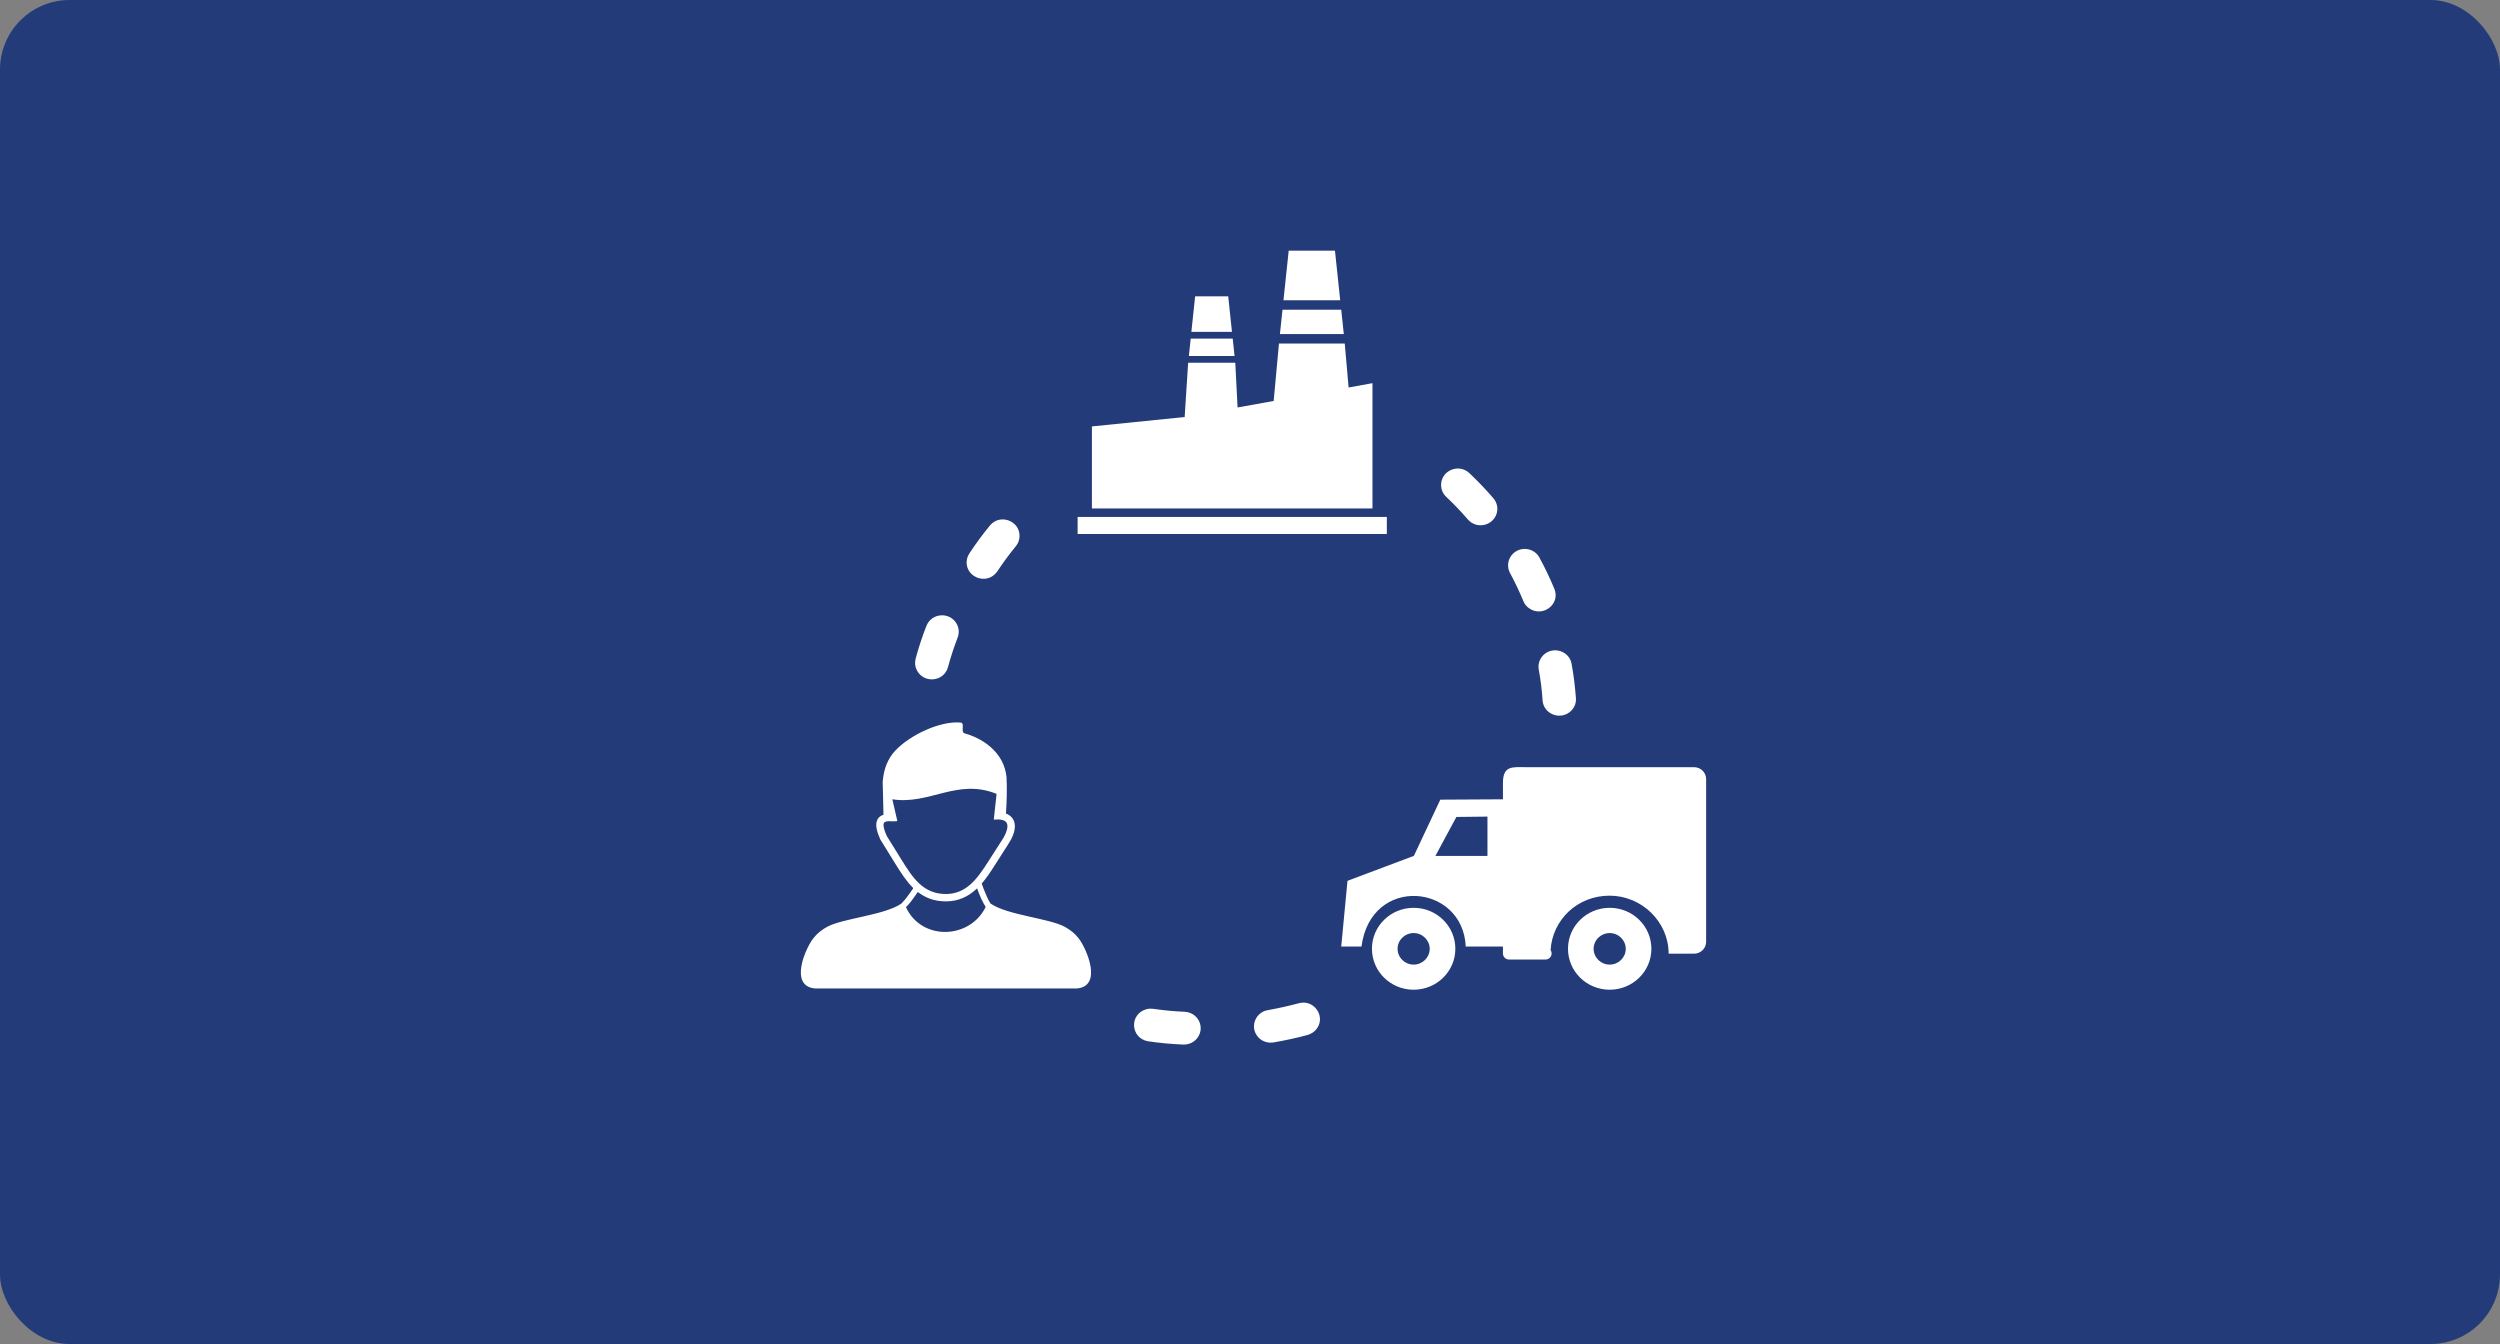 <?xml version="1.0" encoding="UTF-8"?>
<svg xmlns="http://www.w3.org/2000/svg" width="359" height="193" viewBox="0 0 359 193" fill="none">
  <rect x="0" y="0" width="359" height="193" fill="#808080" stroke="none"/>
  <rect width="359" height="193" rx="10" fill="#233B79"></rect>
  <path fill-rule="evenodd" clip-rule="evenodd" d="M206.829 114.831L215.822 114.78V112.432C215.822 109.886 217.24 110.167 219.08 110.167H243.265C244.217 110.167 245 110.936 245 111.871V135.246C245 136.181 244.217 136.95 243.265 136.95H239.615C239.615 132.347 235.732 128.618 231.13 128.618C226.528 128.618 222.931 132.067 222.667 136.43C222.762 136.565 222.815 136.742 222.815 136.918C222.815 137.386 222.423 137.791 221.926 137.791H216.711C216.213 137.791 215.822 137.407 215.822 136.918V135.921H210.479C210.077 126.872 196.853 125.615 195.509 135.921H192.6L193.499 126.488L203.031 122.904L206.829 114.831ZM186.506 144.066C188.643 143.463 190.389 145.884 189.119 147.681C188.802 148.139 188.326 148.461 187.786 148.616C186.147 149.063 184.528 149.406 182.856 149.697C181.925 149.842 180.973 149.448 180.465 148.668C179.513 147.255 180.381 145.313 182.084 145.053C183.565 144.783 185.046 144.461 186.506 144.066ZM170.129 145.292C171.145 145.333 172.034 146.019 172.319 146.975C172.785 148.533 171.558 150.06 169.907 149.998C168.236 149.925 166.532 149.78 164.882 149.531C162.311 149.105 162.11 145.572 164.681 144.908C164.988 144.835 165.284 144.824 165.601 144.866C167.114 145.084 168.606 145.23 170.129 145.292ZM136.127 95.809C135.535 97.929 132.615 98.199 131.631 96.194C131.387 95.664 131.345 95.165 131.483 94.594C131.906 93.004 132.435 91.404 133.038 89.867C133.376 89.004 134.202 88.412 135.143 88.36C136.889 88.267 138.137 89.971 137.513 91.56C136.984 92.952 136.508 94.386 136.127 95.809ZM143.215 82.044C141.702 84.257 138.211 82.771 138.899 80.122C138.973 79.883 139.058 79.686 139.195 79.478C140.115 78.086 141.089 76.756 142.147 75.468C143.702 73.577 146.844 74.959 146.357 77.442C146.273 77.805 146.125 78.127 145.881 78.428C144.929 79.592 144.051 80.787 143.215 82.044ZM207.665 71.333C207.115 70.803 206.872 70.097 206.956 69.349C207.21 67.416 209.591 66.596 211.008 67.946C212.214 69.089 213.378 70.294 214.457 71.561C215.579 72.881 214.944 74.865 213.262 75.343C212.32 75.592 211.41 75.302 210.776 74.585C209.792 73.442 208.765 72.372 207.665 71.333ZM216.838 82.283C216.34 81.369 216.52 80.247 217.261 79.509C218.414 78.397 220.318 78.678 221.069 80.08C221.863 81.545 222.572 83.031 223.206 84.558C224.137 86.802 221.397 88.838 219.419 87.228C219.123 86.968 218.911 86.688 218.763 86.335C218.192 84.942 217.546 83.602 216.838 82.283ZM220.964 96.152C220.784 95.134 221.291 94.116 222.233 93.638C223.661 92.931 225.417 93.773 225.682 95.331C225.989 96.973 226.169 98.604 226.306 100.266C226.359 101.076 225.999 101.835 225.333 102.313C223.809 103.414 221.63 102.417 221.514 100.567C221.418 99.082 221.239 97.617 220.964 96.152ZM141.544 130.238C139.248 134.934 132.297 135.1 130.097 130.269C130.7 129.677 131.144 129.033 131.578 128.399C131.652 128.296 131.726 128.192 131.8 128.088C132.858 128.909 134.149 129.438 135.82 129.438C137.629 129.438 138.994 128.753 140.105 127.755C140.168 127.693 140.242 127.631 140.306 127.568C140.465 128.005 140.666 128.524 140.888 129.012C141.11 129.48 141.332 129.916 141.544 130.238ZM129.462 129.74C127.018 131.433 121.062 131.849 118.777 133.095C118.015 133.511 117.327 134.041 116.777 134.758C115.624 136.254 113.275 141.666 117.095 141.947C129.589 141.947 142.083 141.947 154.588 141.947C158.407 141.666 156.048 136.243 154.906 134.758C154.355 134.041 153.668 133.511 152.906 133.095C150.631 131.849 144.696 131.433 142.242 129.75C142.062 129.48 141.861 129.096 141.681 128.68C141.396 128.046 141.142 127.35 140.972 126.883C141.66 126.083 142.253 125.189 142.813 124.306L144.675 121.397C145.352 120.4 145.712 119.486 145.733 118.738C145.744 118.385 145.68 118.062 145.553 117.782C145.416 117.491 145.204 117.242 144.908 117.055C144.77 116.961 144.622 116.889 144.453 116.826C144.569 115.247 144.622 113.252 144.538 111.59C144.495 111.195 144.421 110.801 144.305 110.406C143.829 108.733 142.633 107.393 141.152 106.458C140.338 105.949 139.438 105.565 138.507 105.305C137.915 105.139 138.592 103.83 137.978 103.767C135.016 103.466 130.647 105.575 128.584 107.767C127.547 108.868 126.902 110.323 126.754 112.255L126.87 117.003C126.352 117.159 126.024 117.481 125.886 118C125.738 118.582 125.897 119.392 126.394 120.504C126.405 120.525 126.415 120.545 126.426 120.566L128.552 124.005C129.335 125.272 130.129 126.529 131.155 127.537C131.06 127.672 130.964 127.807 130.88 127.932C130.456 128.535 130.033 129.147 129.494 129.688C129.494 129.698 129.473 129.719 129.462 129.74ZM143.374 117.668C143.787 117.688 144.104 117.772 144.316 117.907C144.442 117.99 144.527 118.094 144.58 118.208C144.643 118.343 144.675 118.509 144.665 118.696C144.644 119.257 144.347 119.984 143.776 120.816L143.765 120.826L141.903 123.735C141.152 124.898 140.369 126.093 139.396 126.966C138.455 127.807 137.323 128.379 135.82 128.379C134.191 128.379 133.006 127.787 132.033 126.903C131.028 125.979 130.234 124.711 129.451 123.454L127.346 120.057C126.955 119.184 126.807 118.592 126.902 118.249C126.955 118.042 127.187 117.948 127.579 117.927C127.664 117.927 127.748 117.927 127.833 117.927C127.928 117.927 128.023 117.938 128.129 117.948C128.182 117.948 128.235 117.948 128.288 117.938C128.478 117.948 128.669 117.938 128.859 117.907L128.14 114.78C133.482 115.611 137.471 111.715 143.109 114L142.707 117.688C142.961 117.699 143.173 117.688 143.374 117.668ZM199.149 74.231H154.747V76.683H199.149V74.231ZM176.371 42.555L176.911 47.656H171.081L171.621 42.555H176.371ZM191.701 36L192.452 43.116H184.306L185.057 36H191.701ZM192.6 44.477L192.97 47.968H183.798L184.168 44.477H192.6ZM193.108 49.329L193.658 55.645L197.086 55.022V73.016H156.799V61.235L170.119 59.884L170.616 52.093H177.387L177.715 58.513L182.899 57.578L183.66 49.329H193.108ZM177.017 48.623L177.281 51.126H170.722L170.986 48.623H177.017ZM231.152 130.363C234.473 130.363 237.139 133.002 237.139 136.243C237.139 139.505 234.452 142.123 231.152 142.123C227.83 142.123 225.164 139.485 225.164 136.243C225.164 132.991 227.851 130.363 231.152 130.363ZM231.152 133.989C232.421 133.989 233.458 135.007 233.458 136.254C233.458 137.5 232.421 138.518 231.152 138.518C229.882 138.518 228.845 137.5 228.845 136.254C228.845 134.996 229.882 133.989 231.152 133.989ZM203 130.363C206.322 130.363 208.988 133.002 208.988 136.243C208.988 139.505 206.3 142.123 203 142.123C199.678 142.123 197.012 139.485 197.012 136.243C197.001 132.991 199.699 130.363 203 130.363ZM203 133.989C204.269 133.989 205.306 135.007 205.306 136.254C205.306 137.5 204.269 138.518 203 138.518C201.73 138.518 200.693 137.5 200.693 136.254C200.693 134.996 201.72 133.989 203 133.989ZM209.136 117.314L213.6 117.263V122.914H206.121L209.136 117.314Z" fill="white"></path>
</svg>
